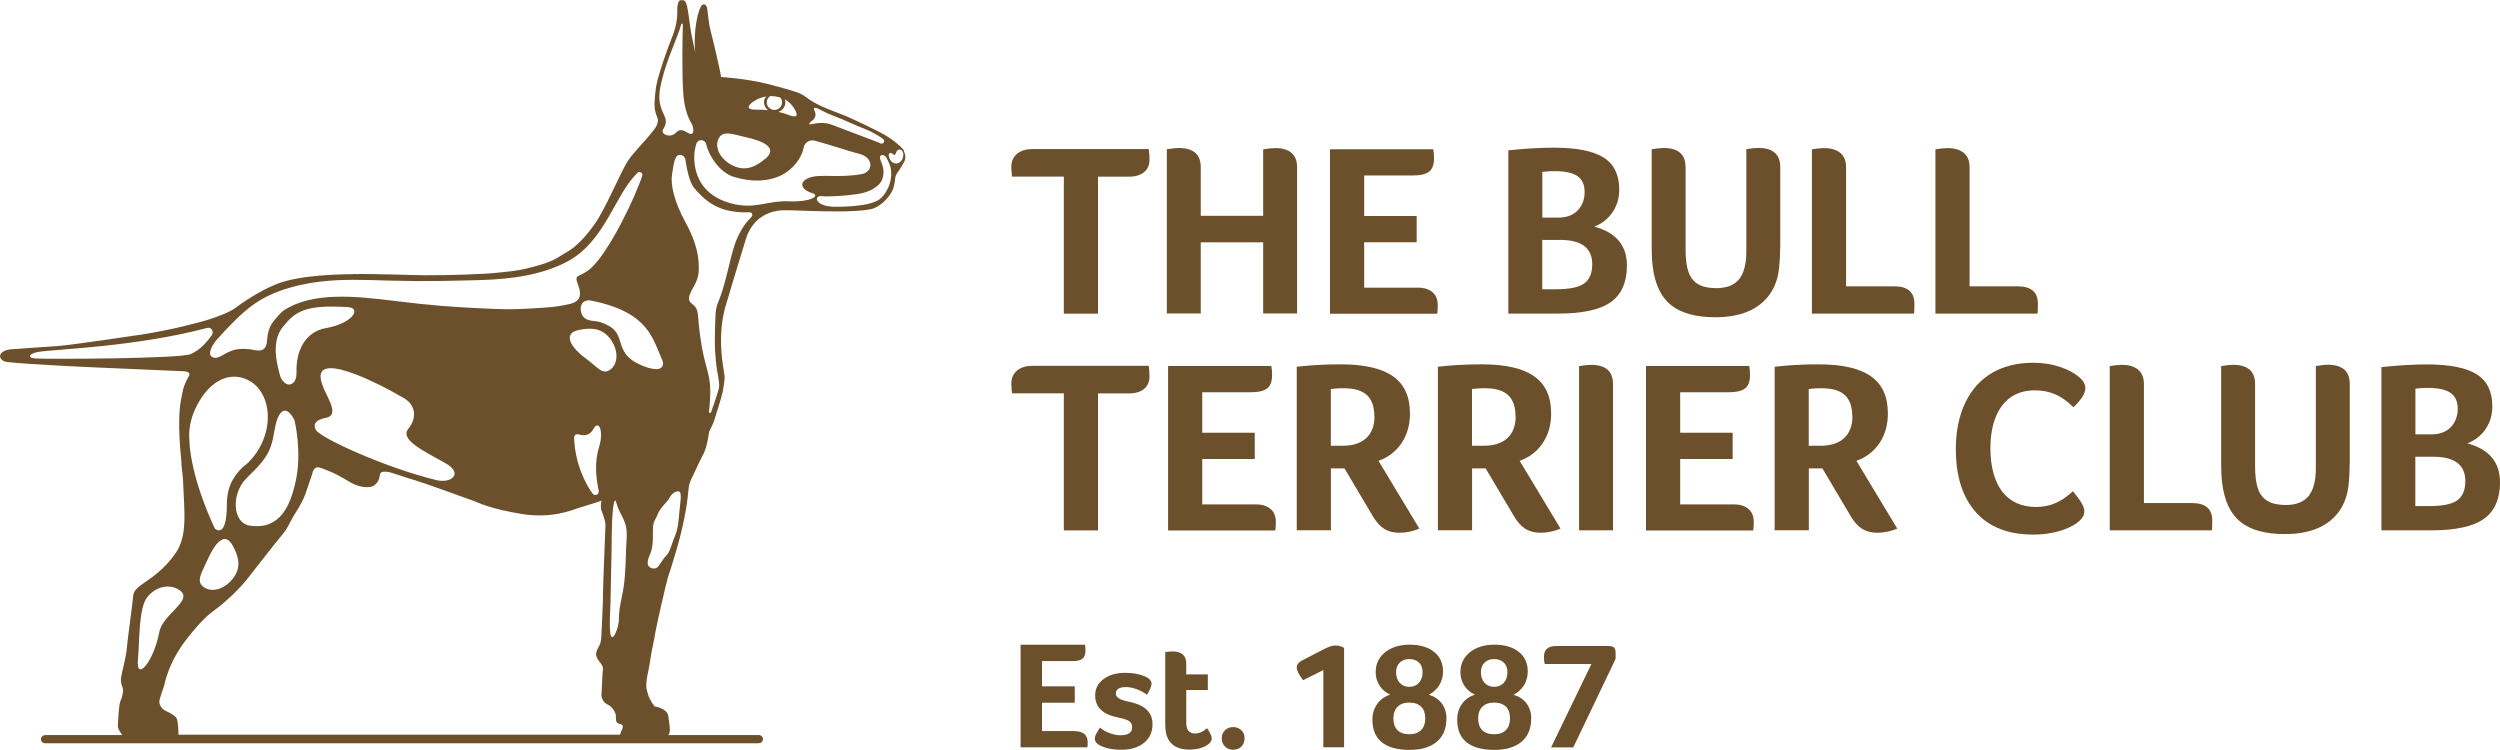 <?xml version="1.0" encoding="UTF-8"?><svg id="a" xmlns="http://www.w3.org/2000/svg" viewBox="0 0 300 90"><defs><style>.c{fill:#6b502b;}</style></defs><g id="b"><path class="c" d="M108.5,18.1c-.13-.24-.79-.93-1.92-1.66-1.14-.73-4.13-2.09-4.87-2.43-.74-.33-3-1.08-4.22-1.83-.85-.52-1.02-.84-2.07-1.18-.4-.13-1.4-.44-3.29-.92-2.63-.67-5.62-.84-5.62-.84.1-.07-1.08-4.99-1.28-5.72s-.31-2.36-.39-2.62c-.17-.54-.57-.41-.71-.15-.04.07-.18.34-.2.42l-.22.73c-.54,2.33-.28,4.41-.28,4.41,0,0-.34-1.64-.47-2.25-.15-.67-.35-2.88-.59-3.59-.19-.54-.41-.44-.67-.44s-.33.34-.4.67c-.07.33.02.59-.05,1.39-.07.79-.32,1.68-.55,2.23-.2.49-.95,2.47-1.47,4.16-.52,1.68-.56,2.13-.67,3.55-.13,1.67.47,2.01.39,2.51-.1.62-.35.89-.86,1.52-.78.97-2.04,2.2-2.73,3.23-.84,1.24-2.69,5.8-4.07,7.7-1.29,1.77-1.97,2.28-2.39,2.66-.35.31-1.36.89-2.13,1.35-.92.56-2.7,1.02-3.79,1.27-1.11.25-1.88.31-3.32.46-1.53.17-5.85.32-8.68.3-1.07,0-6.22-.19-8.42-.14-1.6.04-6.44.05-9.35,1.19-2.14.84-4.35,2.4-5.02,2.91-.61.46-2.28,1.1-3.32,1.41-1.24.37-1.89.49-3.02.79-.92.25-3.8.8-4.67.93s-8.42,1.26-10.16,1.4c-1.74.13-5.01.33-5.74.4-.73.07-1.29.42-1.27.82.02.54.67.67.67.67,0,0,.53.1,2.8.25,2.6.17,6.22.37,7.96.43,1.63.06,10.58.46,10.58.46,1.05.05.64.6.64.6-.74,1.26-.76,1.98-.94,2.85-.5,2.54.01,6.96.05,7.39,0,.12.01.25.01.39.01.12.05.5.09.85.15,1.38.05.43.19,3.08.12,2.45.26,4.79-.93,6.58-1.37,2.06-3.14,3.16-3.86,3.67-.72.51-1.23.87-1.29,1.58-.05.71-.67,5.2-.77,6.32-.1,1.12-.51,2.45-.67,3.37-.15.92.28,1.19.23,1.7-.03.31-.11.64-.17.84-.02.07-.07.18-.07.18,0,0-.04.11-.06.13-.22.42-.3,2.57-.32,2.85-.05.51.2.79.51,1.28H5.43c-.25,0-.47.17-.51.41-.05.31.19.57.49.57h85.63c.25,0,.47-.17.51-.41.05-.31-.19-.57-.49-.57h-10.88.01c.36-.31.12-1.39.01-2.26-.12-.97-1.65-1.18-1.65-1.18,0,0-.59-.76-.79-1.45-.19-.69-.24-.8-.19-1.41.05-.61.12-.85.27-1.6.2-.98.14-.83.27-1.63.13-.79.47-2.25.53-2.78.07-.53,1.37-6.26,1.52-6.65.12-.32.57-1.71,1.07-3.44,1.1-3.83,1.3-6.13,1.42-7.32.05-.55.33-1.06.53-1.46.2-.4.75-1.67,1.22-2.53s.7-2.72.7-2.72c0,0,.52-.99.62-1.36.13-.46.9-2.83,1-3.39.1-.57.29-1.57.22-1.96-.12-.74-.3-2.09-.3-2.09-.47-4.3.61-6.74.74-7.27s2.13-7.04,2.13-7.04c.95-3.07,3.55-3.36,4.15-3.42.79-.07,2.94.06,3.61.07,1.18.01,5.07.2,7.19-.21,1.15-.22,2.15-1.36,2.56-2.11.35-.63.41-1.7.41-1.7.14-.54.4-.74.52-.94.14-.23.24-.41.47-.79.36-.59.21-1.11.06-1.38M21.4,88.15c.02-.08.02-.14.02-.14,0,0-.03-1.43-.23-1.82-.15-.29-.8-.66-1.24-.85-.57-.25-.76-.7-.83-1.03s.57-1.99.57-1.99c.68-3.19,2.48-5.34,3-6,.57-.72,1.78-2.18,2.94-3.02,1.62-1.17,3.22-2.78,4.03-3.81.87-1.11,2.92-3.73,3.18-4.06s1.16-1.38,1.47-1.85c.28-.42.8-1.52,1.2-2.12s.94-1.59,1.14-2.19.8-2.35.83-2.44c.04-.12.14-.9.85-.73.21.05.55.18,1.56.6.68.29,2.17,1.19,2.17,1.19,1.36.78,2.56.62,2.88.34.54-.48.58-.81.65-1.28.06-.4.53-.36.94-.33.3.02,2.67.86,3.21.99.53.13,6.57,2.29,7.15,2.52.65.25,1.99.93,5.66,1.54,3.71.61,6.15-.49,6.77-.68.49-.15,1.56-.48,1.84-.57l1.02-.33s-.2.74.05,1.33c.25.58.43,1.31.43,1.56s-.3,7.09-.29,7.95c.02.85-.19,5.02-.21,5.47-.05,1.07-.43,1.29-.58,1.79-.28.96.84,1.41.77,2.08-.07.69-.17,3.24-.18,3.26,0,0,.13.69.59.93.49.25.83.49,1.11,1.22.12.32-.15,1.07.46,1.18.83.14.15.83.08,1.3H21.4ZM81.75,2.91c.03-.1.2-.08.19.02-.05,2.16-.13,6.35.08,8.61.15,1.65.64,2.77.95,3.25.3.49.42,1.61-.35,1.19-.47-.25-.97-.63-1.46-.1-.75.82-1.94.17-1.59-.36,1.01-1.5-.63-1.81-.43-4.33.06-.79.45-2.62,1.51-5.28.5-1.25.91-2.29,1.1-3.01M105.63,19.12c-.21-.6.51-.73.8-.11.19.41.42.9.46,1.16.12.67.07,1.54-.32,2.38-.67,1.47-1.49,1.63-2,1.81-1.05.37-3.83.53-4.91.42-1.97-.2-1.96-1.36-1.01-1.24.66.08,2.33-.03,3.16-.12,1.54-.16,2.45-.36,3.24-.94.32-.24.87-.57.96-1.61.06-.7-.13-1.06-.38-1.75M108.37,18.85c-.1.44-.43.7-.72.76,0,0-.66.13-.94-.67-.11-.31-.05-.46,0-.52.02-.02.04-.04.06-.05.39-.15.52.58.74,0,.14-.48.45-.47.62-.38.16.08.34.41.24.85M92.16,13.22c-.5-.05-.98-.07-1.44-.06-1.23.01-1.05-.5-.24-1.02.46-.29.92-.5,1.56-.57-.18.08-.31.24-.35.52-.05.45.14.86.46,1.13M94.63,13.79c-.41-.16-.82-.27-1.22-.36.44-.16.78-.55.83-1.04.02-.21-.01-.36-.09-.48.45.24.82.59,1.1,1.02.58.9.5,1.29-.62.87M89.94,25.48c.3-.02.45.34.24.55-.41.41-.9.98-1.25,1.62-.69,1.28-.91,1.99-1.49,4.41-.63,2.62-.96,3.5-1.3,4.3-.15.35-.25.95-.27,1.24-.02.38-.05,1.28-.06,1.52-.01,1.43-.11,2.09.1,4.24.17,1.74.53,2.64.34,3.31-.36,1.23-.7,2.19-.93,2.81-.05.13-.25.09-.24-.06.09-.86.19-2.1.14-3-.11-1.85-.72-2.73-1.14-5.66-.18-1.24-.29-2.43-.33-2.97-.11-1.45-1.08-1.14-1.07-2s1.07-1.7,1.16-3.19c.1-1.65-.24-3.48-1.58-5.92-1.33-2.43-1.81-4.48-1.62-5.7.2-1.22.28-2.37.93-2.39.38,0,.63.25.69.62.15,1.01.46,2.65,1.02,3.32,1.18,1.41,2.41,2.43,4.41,2.8.89.16,1.68.17,2.26.14M70.97,36.08c6.94,1.38,7.37,4.66,8.49,7.1.29.63-.03,1.15-.73,1.12-.54-.02-1.27-.2-2.25-.7-2.74-1.39-1.39-3.41-3.44-4.51-.66-.36-1.16-.5-1.54-.54-.73-.07-1.45-.18-1.69-.87,0,0-.12-.27-.13-.58-.03-.82.58-1.17,1.29-1.03M71.09,59.21c-.91-1.3-2.06-3.54-2.2-6.65-.01-.31.25-.53.52-.44.53.17,1.31.24,1.78-.61.7-1.27,1.26.3.72,2.05-.58,1.89-.42,3.6-.07,5.3.1.49-.46.75-.75.34M37.92,51.62c-.35-.56-.2-1.23,1.18-1.48,1.37-.25.62-1.66.19-2.59-.3-.65-.4-.74-.66-1.52-1.41-4.23,6.64-.13,9.85,1.75,1.46.86,1.54,2.41.53,3.66-1.06,1.31,1.7,2.6,4.49,4.17,2.08,1.17.73,2.45-1.14,2-5.91-1.42-13.8-4.98-14.44-6M98.45,13.18c.48.26,1.04.52,1.56.71.95.34,2.53,1.11,3.81,1.6,1.02.39,2.12,1.11,2.25,1.3.12.19-.13.56-.37.43-.24-.13-1.26-.49-2.48-.96-1.19-.46-2.21-.83-3.35-1.27-1.44-.56-2.72.08-2.74-.1-.04-.35.74-.42.73-1.15,0-.27-.19-.6-.19-.6-.09-.32.29-.23.77.03M103.36,20.9c-2.77.49-4.94-.06-6.23.42s-1.07,1.41.3,1.84c1.17.37-.37,1.11-2.67,1-2.76-.13-4.2,1.07-7.2.2-3.12-.9-4.25-3.17-4.25-5.49,0-.57.09-1.12.26-1.64.19-.58,1.01-.53,1.16.05.47,1.83,1.88,3.49,3.29,3.93,3.03.94,6.17.52,7.85-2.1.19-.3.51-.97.55-1.31.07-.65.71-1.09,1.35-.92,1.93.52,4.42,1.36,5.29,1.57,1.84.44,1.76,2.2.31,2.45M24.9,39.35c.47-.13.8.47.52.86,0,0,0,0-.01.02-.44.61-1.34,1.79-2.56,2.27-1.35.54-16.67.61-18.52.52-1.15-.05-.87-.6.26-.79,2.12-.35,11.59-.58,20.31-2.89M34.72,46.14c-.47.06-.98-.6-1.08-.96-.28-1.06-1.23-4.06.28-5.92,1.45-1.79,2.53-2.75,7.86-2.4,1.6.11.59,1.94-2.7,2.52-2.12.37-3.57,2.26-3.5,5.28.03,1.19-.53,1.45-.87,1.49M29.96,41.91c-1.13-.11-1.89-.06-2.97.56-.64.37-1.22.7-1.66.26-.35-.35.11-1.34.71-2,1.26-1.4,2.82-3.06,4.26-4.1,1.15-.83,2.34-1.39,3.26-1.71,1.35-.51,3.27-.94,4.72-1.11,2.86-.34,5.2-.23,8.38-.14,4.7.13,7.46.02,10.65-.05,4.36-.1,7.82-.71,10.65-2.17,4.66-2.41,5.75-8,8.53-10.71.26-.25.68,0,.58.35-.82,2.55-4.05,9.31-6.25,11.17-1.37,1.15-1.99.52-1.45,1.93s.12,2.05-1.13,2.32c-1.42.31-2.08.37-4.71.52-2.27.12-2.9.11-6.2-.05-2.91-.14-5.59-.32-10.08-.88-4.63-.57-9.76-1.11-13.21,1.16-.35.23-.96.97-1.22,1.3-.55.71-.71,1.42-.78,2.36-.13,1.66-1.46,1.05-2.06.99M73.99,60.4c.4,1.59,1.37,1.93,1.2,4.33-.11,1.51-.06,2.71-.23,4.68-.17,2.04-.69,3.16-.69,4.82,0,1.25-.88,3.11-1.03,1.76-.15-1.36,0-2.21.02-3.81.02-1.51.15-6.17.15-7.98s.21-5.23.57-3.79M81.5,58.99c.36.13.12,1.37.04,2.26-.09,1.11-.18,2.26-.54,3.06-.36.8-.58,1.9-1.03,2.35-.45.44-.71,1.02-1.03,1.37-.31.35-1.12.22-1.21-.35s.36-1.2.49-1.82.13-1.11.13-2.26.31-1.15.58-1.91c.27-.75,1.13-1.4,1.43-1.99.22-.44.76-.84,1.12-.71M91.81,19.07c-.97.79-2.14,1.53-3.69.88-1.55-.66-2.41-2.11-1.92-3.25.49-1.14,1.74-.58,3.21-.26,2.1.45,4.05,1.28,2.4,2.64M27.94,65.5c.59,1.09,1.09,2.39.13,3.76-.96,1.38-2.57,1.92-3.6,1.21-1.03-.7-.23-1.81.38-3.18.86-1.95,2.07-3.68,3.08-1.8M69.48,39.59c1.23-.24,2.62-.34,3.67.97,1.05,1.31,1.1,2.99.13,3.76-.98.77-1.59-.3-2.95-1.28-1.74-1.25-2.95-3.04-.84-3.45M16.55,79.2c.21-2.34.07-6.29,1.15-7.58,1.07-1.29,2.61-1.53,3.69-.9,2.12,1.22-1.85,2.89-2.27,5.11-.68,3.61-2.8,6.02-2.57,3.37M31.46,53.1c-.4.9-.95,1.68-1.58,2.3l.03.02s-.04.02-.11.07c-.22.22-.46.41-.7.59-.71.74-1.88,1.91-1.88,4.49,0,4.21-1.43,2.87-1.43,2.87,0,0-2.93-5.98-3.07-10.71-.08-1.13.13-2.36.66-3.55,1.4-3.12,3.81-4.72,6.23-3.65s3.25,4.46,1.85,7.58M29.56,57.41c1.19-1.19,2.13-2.05,2.75-3.37.57-1.21.58-2.83,1-3.84.92-2.2,2.03.23,2.03.23,0,0,.98,3.9.08,7.61-.55,2.27-1.63,5.63-5.48,5.03-2.02-.32-2.24-3.79-.38-5.66M93.64,11.7c.13.16.21.36.21.58,0,.5-.41.91-.92.91s-.92-.41-.92-.91c0-.31.16-.58.4-.75.29,0,.72.02,1.22.17"/><path class="c" d="M127.66,21.19h-6.21c-.06-.35-.09-.75-.09-1.18,0-.65.23-1.16.68-1.55.46-.38,1.07-.57,1.84-.57h13.97c.06.41.09.84.09,1.27,0,.63-.21,1.12-.64,1.49-.43.36-1.03.55-1.8.55h-3.74v16.44h-4.1v-16.44h0Z"/><path class="c" d="M144.09,25.9h7.49v-7.98c.59-.1,1.09-.15,1.49-.15.81,0,1.45.19,1.9.57.46.38.68.96.68,1.72v17.56h-4.07v-8.54h-7.49v8.54h-4.07v-19.71c.63-.1,1.11-.15,1.43-.15,1.76,0,2.64.77,2.64,2.3v5.83h0Z"/><path class="c" d="M170.06,34.51c.79,0,1.4.18,1.83.55s.64.88.64,1.55c0,.22,0,.4-.02.55,0,.15-.02.31-.04.49h-12.87v-19.74h12.39c.06.29.09.66.09,1.09,0,.75-.19,1.28-.58,1.59s-1.04.47-1.95.47h-5.85v4.86h6.3v3.15h-6.3v5.45h6.36Z"/><path class="c" d="M195.23,31.86c0,2-.64,3.47-1.93,4.39s-3.39,1.38-6.3,1.38h-6v-19.59c2.12-.22,3.94-.32,5.47-.32,2.73,0,4.72.4,5.97,1.19s1.87,2.08,1.87,3.84c0,.73-.13,1.38-.39,1.97s-.62,1.1-1.08,1.53c-.47.43-.98.75-1.53.94,2.61.71,3.92,2.26,3.92,4.66h0ZM190.15,22.99c0-.84-.29-1.46-.86-1.86-.57-.39-1.48-.59-2.7-.59-.38,0-.68.01-.92.03s-.44.04-.59.06v5.48h1.96c.95,0,1.71-.28,2.27-.85s.85-1.33.85-2.27h-.01ZM186.73,34.71c1.6,0,2.73-.23,3.37-.69s.97-1.23.97-2.31c0-1.94-1.28-2.92-3.83-2.92h-2.17v5.92h1.66Z"/><path class="c" d="M213.62,29.67c0,.86-.04,1.66-.12,2.39-.12,1.28-.5,2.37-1.14,3.27s-1.52,1.59-2.61,2.05c-1.1.46-2.4.69-3.91.69-2.34,0-4.11-.49-5.32-1.46-1.21-.97-1.94-2.53-2.2-4.67-.08-.63-.12-1.38-.12-2.27v-11.76c.63-.1,1.11-.15,1.43-.15,1.76,0,2.64.77,2.64,2.3v9.87c0,1.18.12,2.09.36,2.74s.62,1.13,1.16,1.44c.53.31,1.25.47,2.14.47,1.25,0,2.16-.35,2.75-1.06.58-.71.88-1.83.88-3.36v-12.26c.63-.1,1.11-.15,1.43-.15,1.76,0,2.64.77,2.64,2.3v9.62Z"/><path class="c" d="M221.53,34.36h5.79c1.6,0,2.41.7,2.41,2.09,0,.71-.02,1.1-.06,1.18h-12.24v-19.71c.63-.1,1.11-.15,1.43-.15.87,0,1.53.2,1.99.59s.68.96.68,1.71v14.29h0Z"/><path class="c" d="M236.35,34.36h5.79c1.6,0,2.41.7,2.41,2.09,0,.71-.02,1.1-.06,1.18h-12.24v-19.71c.63-.1,1.11-.15,1.43-.15.87,0,1.53.2,1.99.59s.68.96.68,1.71v14.29h0Z"/><path class="c" d="M127.66,47.2h-6.21c-.06-.35-.09-.75-.09-1.18,0-.65.23-1.16.68-1.55.46-.38,1.07-.57,1.84-.57h13.97c.06.41.09.84.09,1.27,0,.63-.21,1.12-.64,1.49-.43.36-1.03.55-1.8.55h-3.74v16.44h-4.1v-16.44h0Z"/><path class="c" d="M150.63,60.52c.79,0,1.4.18,1.83.55s.64.88.64,1.55c0,.22,0,.4-.02.55,0,.15-.02.31-.04.49h-12.87v-19.74h12.39c.06.29.09.66.09,1.09,0,.75-.19,1.28-.58,1.59s-1.04.47-1.95.47h-5.85v4.86h6.3v3.15h-6.3v5.45h6.36Z"/><path class="c" d="M169.2,49.56c0,1.4-.33,2.59-1,3.59-.66,1-1.59,1.72-2.78,2.15l4.9,8.13c-.77.33-1.57.5-2.38.5-.73,0-1.35-.16-1.84-.47-.5-.31-.95-.82-1.37-1.53l-3.39-5.72h-1.63v7.42h-4.1v-19.62c1.7-.2,3.46-.29,5.26-.29,2.83,0,4.93.48,6.28,1.43,1.36.95,2.04,2.42,2.04,4.4h.01ZM164.92,49.94c0-1.14-.3-1.98-.89-2.53s-1.52-.82-2.76-.82c-.36,0-.66,0-.92.03s-.48.04-.65.06v6.81h1.4c1.23,0,2.17-.3,2.84-.91.66-.61,1-1.48,1-2.62l-.02-.02Z"/><path class="c" d="M186.14,49.56c0,1.4-.33,2.59-1,3.59-.66,1-1.59,1.72-2.78,2.15l4.9,8.13c-.77.33-1.57.5-2.38.5-.73,0-1.35-.16-1.84-.47-.5-.31-.95-.82-1.37-1.53l-3.39-5.72h-1.63v7.42h-4.1v-19.62c1.7-.2,3.46-.29,5.26-.29,2.83,0,4.93.48,6.28,1.43,1.36.95,2.04,2.42,2.04,4.4h.01ZM181.86,49.94c0-1.14-.3-1.98-.89-2.53s-1.52-.82-2.76-.82c-.36,0-.66,0-.92.03s-.48.04-.65.06v6.81h1.4c1.23,0,2.17-.3,2.84-.91.66-.61,1-1.48,1-2.62l-.02-.02Z"/><path class="c" d="M189.49,43.93c.63-.1,1.11-.15,1.43-.15,1.76,0,2.64.77,2.64,2.3v17.56h-4.07v-19.71h0Z"/><path class="c" d="M207.98,60.52c.79,0,1.4.18,1.83.55s.64.88.64,1.55c0,.22,0,.4-.02.55,0,.15-.02.31-.04.49h-12.87v-19.74h12.39c.06.29.09.66.09,1.09,0,.75-.19,1.28-.58,1.59s-1.04.47-1.95.47h-5.85v4.86h6.3v3.15h-6.3v5.45h6.36Z"/><path class="c" d="M226.55,49.56c0,1.4-.33,2.59-1,3.59-.66,1-1.59,1.72-2.78,2.15l4.9,8.13c-.77.33-1.57.5-2.38.5-.73,0-1.35-.16-1.84-.47-.5-.31-.95-.82-1.37-1.53l-3.39-5.72h-1.63v7.42h-4.1v-19.62c1.7-.2,3.46-.29,5.26-.29,2.83,0,4.93.48,6.28,1.43,1.36.95,2.04,2.42,2.04,4.4h.01ZM222.27,49.94c0-1.14-.3-1.98-.89-2.53s-1.52-.82-2.76-.82c-.36,0-.66,0-.92.03s-.48.04-.65.06v6.81h1.4c1.23,0,2.17-.3,2.84-.91.66-.61,1-1.48,1-2.62l-.02-.02Z"/><path class="c" d="M249.49,62.53c-.3.29-.74.57-1.32.82-.58.26-1.23.45-1.93.59-.7.14-1.46.21-2.27.21-2.97,0-5.26-.89-6.86-2.68s-2.41-4.31-2.41-7.57c0-2.14.38-4,1.13-5.57s1.82-2.76,3.21-3.58c1.39-.81,3.04-1.22,4.96-1.22,1.15,0,2.22.17,3.21.5s1.78.77,2.38,1.3c.44.39.65.82.65,1.27,0,.61-.48,1.37-1.43,2.27-.73-.73-1.47-1.25-2.2-1.56s-1.54-.47-2.41-.47c-1.72,0-3.05.62-3.97,1.86s-1.38,2.94-1.38,5.1.48,4,1.43,5.21c.95,1.22,2.32,1.83,4.1,1.83.75-.02,1.41-.14,1.98-.35.56-.22,1.04-.47,1.44-.77.4-.29.71-.55.95-.77.91,1.08,1.37,1.87,1.37,2.36,0,.24-.04.44-.13.62-.09.18-.25.38-.49.62v-.02Z"/><path class="c" d="M257.27,60.37h5.79c1.6,0,2.41.7,2.41,2.09,0,.71-.02,1.1-.06,1.18h-12.24v-19.71c.63-.1,1.11-.15,1.43-.15.87,0,1.53.2,1.99.59s.68.96.68,1.71v14.29Z"/><path class="c" d="M281.96,55.69c0,.86-.04,1.66-.12,2.39-.12,1.28-.5,2.37-1.14,3.27s-1.52,1.59-2.61,2.05c-1.1.46-2.4.69-3.91.69-2.34,0-4.11-.49-5.32-1.46-1.21-.97-1.94-2.53-2.2-4.67-.08-.63-.12-1.38-.12-2.27v-11.76c.63-.1,1.11-.15,1.43-.15,1.76,0,2.64.77,2.64,2.3v9.87c0,1.18.12,2.09.36,2.74s.62,1.13,1.16,1.44c.53.31,1.25.47,2.14.47,1.25,0,2.16-.35,2.75-1.06.58-.71.88-1.83.88-3.36v-12.26c.63-.1,1.11-.15,1.43-.15,1.76,0,2.64.77,2.64,2.3v9.62Z"/><path class="c" d="M300,57.87c0,2-.64,3.47-1.93,4.39-1.29.92-3.39,1.38-6.3,1.38h-6v-19.59c2.12-.22,3.94-.32,5.47-.32,2.73,0,4.72.4,5.97,1.19s1.87,2.08,1.87,3.84c0,.73-.13,1.38-.39,1.97s-.62,1.1-1.08,1.53c-.47.43-.98.75-1.53.94,2.61.71,3.92,2.26,3.92,4.66h0ZM294.92,49c0-.84-.29-1.46-.86-1.86-.57-.39-1.48-.59-2.7-.59-.38,0-.68,0-.92.03-.24.02-.44.04-.59.06v5.48h1.96c.95,0,1.71-.28,2.27-.85s.85-1.33.85-2.27h0ZM291.5,60.73c1.6,0,2.73-.23,3.37-.69.64-.46.97-1.23.97-2.31,0-1.94-1.28-2.92-3.83-2.92h-2.17v5.92s1.66,0,1.66,0Z"/><path class="c" d="M128.98,87.74c.49,0,.87.11,1.14.34.27.23.4.55.4.96v.34c0,.09-.02.19-.03.3h-8.02v-12.31h7.73c.04.18.06.41.06.68,0,.47-.12.8-.36.99-.24.2-.65.29-1.21.29h-3.65v3.03h3.93v1.97h-3.93v3.4h3.97-.03Z"/><path class="c" d="M138.19,82.01c0,.32-.19.77-.56,1.36-.32-.26-.72-.47-1.19-.65s-.9-.27-1.3-.27c-.83,0-1.24.26-1.24.79,0,.42.45.72,1.35.92.75.15,1.34.34,1.77.58.43.24.75.54.96.89.22.36.32.78.32,1.29,0,.93-.34,1.67-1.02,2.22-.68.55-1.58.83-2.71.83-.93,0-1.7-.13-2.32-.4-.58-.24-.87-.55-.87-.9,0-.21.06-.43.19-.65.12-.23.27-.46.43-.71.3.26.67.48,1.13.65.46.18.9.27,1.32.27.94,0,1.41-.32,1.41-.96,0-.31-.11-.54-.33-.71s-.67-.32-1.33-.45c-.96-.2-1.67-.51-2.11-.95-.44-.43-.67-1.01-.67-1.72,0-.81.34-1.46,1.02-1.96.68-.5,1.53-.74,2.56-.74.91,0,1.69.13,2.33.4.54.22.83.51.85.86h0Z"/><path class="c" d="M140.03,88.36c-.14-.4-.2-.93-.2-1.58v-8.53l.28-.04c.22-.02.41-.04.57-.04,1.11,0,1.67.49,1.67,1.47v1.29h2.59v1.87h-2.59v3.93c0,.86.35,1.29,1.06,1.29.25,0,.5-.06.76-.18s.48-.28.67-.46c.22.32.37.57.45.75s.12.35.12.5c0,.23-.13.45-.39.66s-.59.37-.99.49c-.4.12-.84.17-1.31.17-1.4,0-2.29-.53-2.69-1.6h0Z"/><path class="c" d="M149.35,88.59c0,.4-.13.73-.38.99s-.58.39-.99.39-.72-.13-.98-.39-.39-.59-.39-.99.13-.71.39-.96.59-.38.98-.38.72.13.98.38.39.57.39.96h0Z"/><path class="c" d="M158.8,89.69v-9.28l-2.43,1.21c-.51-.66-.76-1.16-.76-1.51s.2-.62.59-.83l2.63-1.36c.25-.12.48-.23.71-.32.23-.09.47-.14.71-.14.38,0,.73.1,1.04.29v11.92h-2.5v.02Z"/><path class="c" d="M173.57,86.23c0,1.21-.39,2.14-1.17,2.79s-1.87.97-3.28.97-2.56-.31-3.31-.92-1.12-1.52-1.12-2.72c0-.71.19-1.33.57-1.87s.9-.91,1.56-1.12c-.53-.23-.95-.59-1.27-1.08-.32-.49-.47-1.03-.47-1.62,0-.67.18-1.26.53-1.75.35-.5.84-.88,1.45-1.15.62-.27,1.3-.4,2.06-.4,1.24,0,2.22.28,2.95.85s1.09,1.36,1.09,2.38c0,.59-.15,1.13-.44,1.62-.3.49-.72.88-1.26,1.16.68.21,1.2.56,1.57,1.06.36.5.55,1.1.55,1.81h-.01ZM171.03,86.21c0-.61-.16-1.08-.49-1.41-.33-.32-.8-.49-1.42-.49s-1.07.17-1.41.5c-.33.33-.5.8-.5,1.4s.16,1.08.49,1.41c.33.32.8.49,1.42.49s1.09-.17,1.42-.5.49-.8.49-1.4ZM170.71,80.65c0-.49-.15-.87-.44-1.15-.29-.28-.68-.41-1.16-.41s-.85.14-1.14.42-.44.67-.44,1.16c0,.53.15.95.44,1.27.29.32.67.48,1.14.48s.87-.16,1.16-.48c.29-.32.44-.75.44-1.29Z"/><path class="c" d="M183.74,86.23c0,1.21-.39,2.14-1.17,2.79s-1.87.97-3.28.97-2.56-.31-3.31-.92-1.12-1.52-1.12-2.72c0-.71.19-1.33.57-1.87s.9-.91,1.56-1.12c-.53-.23-.95-.59-1.27-1.08-.32-.49-.47-1.03-.47-1.62,0-.67.18-1.26.53-1.75.35-.5.84-.88,1.45-1.15.62-.27,1.3-.4,2.06-.4,1.24,0,2.22.28,2.95.85s1.09,1.36,1.09,2.38c0,.59-.15,1.13-.44,1.62-.3.49-.72.88-1.26,1.16.68.21,1.2.56,1.57,1.06.36.5.55,1.1.55,1.81h-.01ZM181.2,86.21c0-.61-.16-1.08-.49-1.41-.33-.32-.8-.49-1.42-.49s-1.07.17-1.41.5c-.33.33-.5.8-.5,1.4s.16,1.08.49,1.41c.33.32.8.49,1.42.49s1.09-.17,1.42-.5.49-.8.49-1.4ZM180.89,80.65c0-.49-.15-.87-.44-1.15-.29-.28-.68-.41-1.16-.41s-.85.14-1.14.42-.44.67-.44,1.16c0,.53.15.95.44,1.27.29.32.67.48,1.14.48s.87-.16,1.16-.48c.29-.32.44-.75.44-1.29Z"/><path class="c" d="M188.8,89.69h-2.67l4.84-10.01h-5.6l-.06-.31c0-.1-.02-.2-.03-.31v-.31c0-.4.13-.71.38-.92s.62-.31,1.1-.31h6.17c.36,0,.61.06.74.17.14.12.2.33.2.65v.73l-5.08,10.62h0Z"/></g></svg>